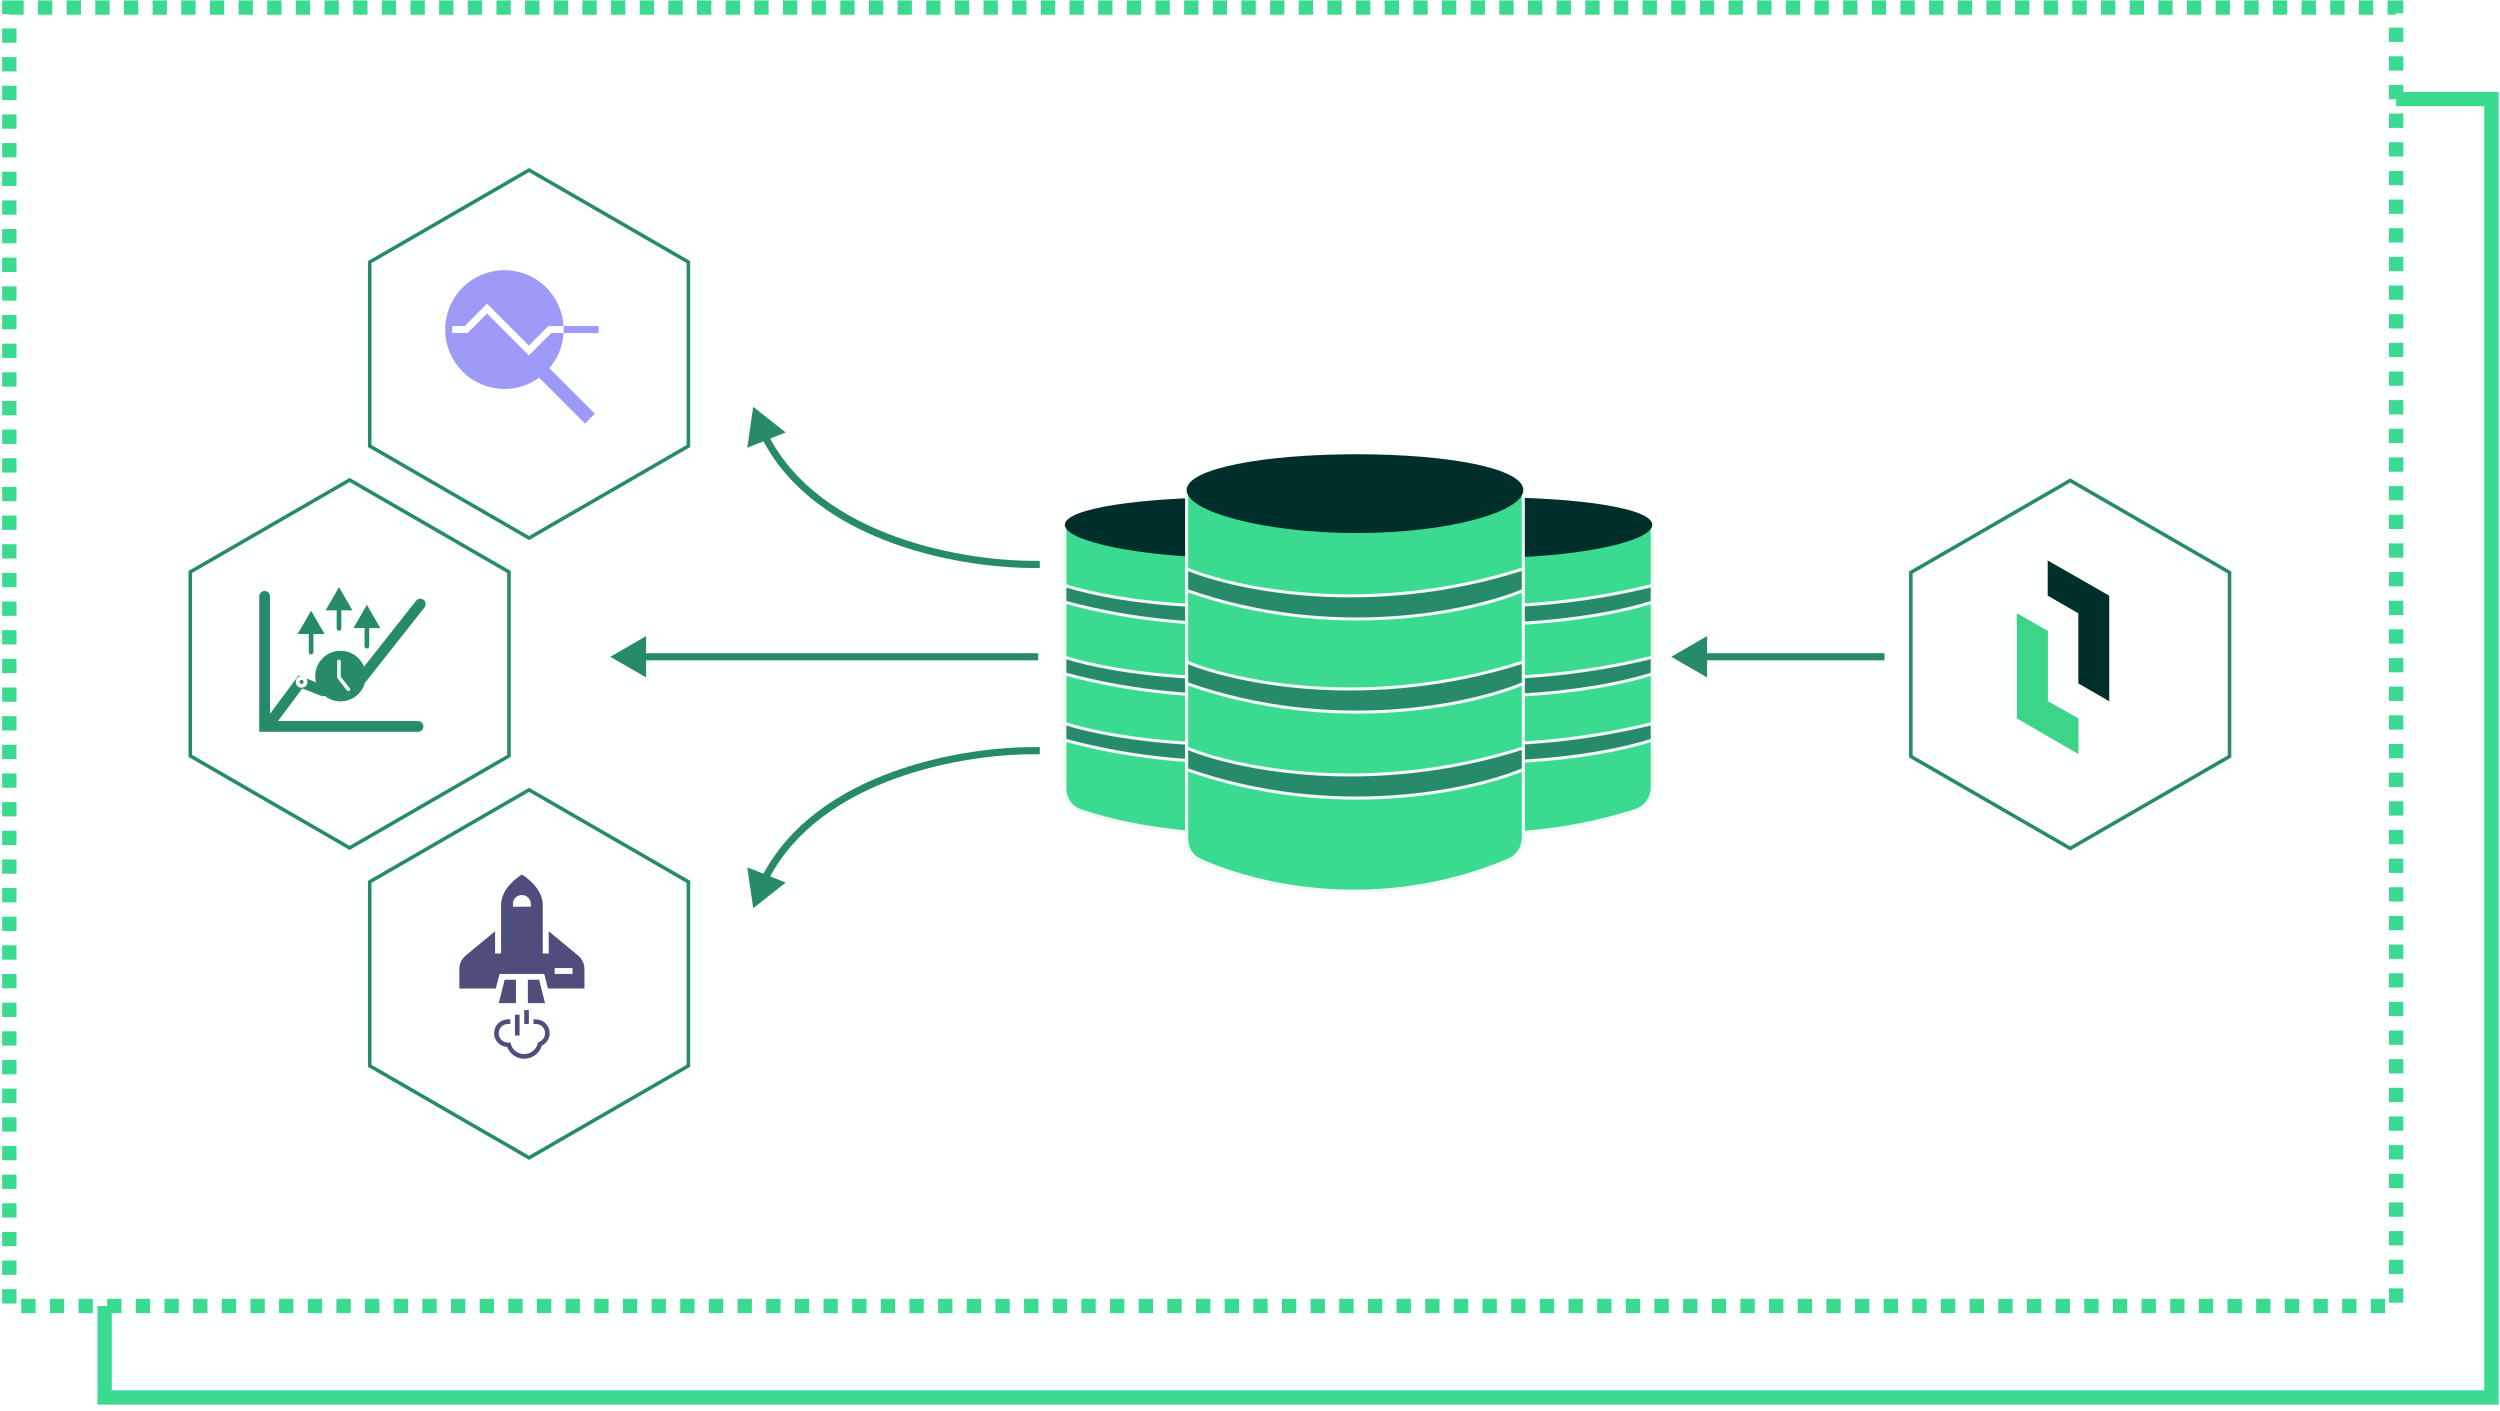 <svg width="349" height="197" viewBox="0 0 349 197" fill="none" xmlns="http://www.w3.org/2000/svg">
<rect x="14.604" y="13.828" width="333.2" height="181.258" fill="#FEFFFF" stroke="#3ADB90" stroke-width="2"/>
<rect x="1.303" y="1.056" width="333.2" height="181.258" fill="#FEFFFF" stroke="#3ADB90" stroke-width="2" stroke-dasharray="2 2"/>
<path d="M183.654 110.053V73.265C201.86 80.928 222.573 76.458 230.654 73.265V109.926C230.654 111.381 229.744 112.69 228.359 113.137C210.735 118.823 193.932 115.947 185.796 113.161C184.479 112.71 183.654 111.445 183.654 110.053Z" fill="#3ADB90" stroke="#F2F8F6" stroke-width="0.433"/>
<path d="M230.654 81.74C209.402 86.998 190.466 83.931 183.654 81.74V84.06C204.089 89.627 223.502 86.379 230.654 84.06V81.74Z" fill="#278A6B" stroke="#F2F8F6" stroke-width="0.433"/>
<path d="M230.654 91.756C209.402 97.014 190.466 93.947 183.654 91.756V94.076C204.089 99.643 223.502 96.395 230.654 94.076V91.756Z" fill="#278A6B" stroke="#F2F8F6" stroke-width="0.433"/>
<path d="M230.654 101.002C209.402 106.26 190.466 103.193 183.654 101.002V103.322C204.089 108.889 223.502 105.641 230.654 103.322V101.002Z" fill="#278A6B" stroke="#F2F8F6" stroke-width="0.433"/>
<path d="M230.654 73.265C230.654 75.605 220.241 77.888 207.396 77.888C194.552 77.888 183.654 75.605 183.654 73.265C183.654 70.924 194.552 69.412 207.396 69.412C220.241 69.412 230.654 70.924 230.654 73.265Z" fill="#002F2B"/>
<path d="M148.655 110.053V73.265C166.861 80.928 187.574 76.458 195.655 73.265V109.926C195.655 111.381 194.745 112.69 193.36 113.137C175.736 118.823 158.933 115.947 150.797 113.161C149.48 112.71 148.655 111.445 148.655 110.053Z" fill="#3ADB90" stroke="#F2F8F6" stroke-width="0.433"/>
<path d="M195.655 81.74C174.403 86.998 155.467 83.931 148.655 81.74V84.06C169.09 89.627 188.503 86.379 195.655 84.06V81.74Z" fill="#278A6B" stroke="#F2F8F6" stroke-width="0.433"/>
<path d="M195.655 91.756C174.403 97.014 155.467 93.947 148.655 91.756V94.076C169.09 99.643 188.503 96.395 195.655 94.076V91.756Z" fill="#278A6B" stroke="#F2F8F6" stroke-width="0.433"/>
<path d="M195.655 101.002C174.403 106.26 155.467 103.193 148.655 101.002V103.322C169.09 108.889 188.503 105.641 195.655 103.322V101.002Z" fill="#278A6B" stroke="#F2F8F6" stroke-width="0.433"/>
<path d="M195.655 73.265C195.655 75.605 185.242 77.888 172.397 77.888C159.552 77.888 148.655 75.605 148.655 73.265C148.655 70.924 159.552 69.412 172.397 69.412C185.242 69.412 195.655 70.924 195.655 73.265Z" fill="#002F2B"/>
<path d="M165.654 117.089V68.412C183.86 78.359 204.573 72.557 212.654 68.412V116.947C212.654 118.285 211.884 119.514 210.653 120.038C192.692 127.681 175.538 123.729 167.482 120.051C166.332 119.526 165.654 118.353 165.654 117.089Z" fill="#3ADB90" stroke="#F2F8F6" stroke-width="0.433"/>
<path d="M212.654 79.412C191.402 86.236 172.466 82.255 165.654 79.412V82.423C186.089 89.648 205.502 85.433 212.654 82.423V79.412Z" fill="#278A6B" stroke="#F2F8F6" stroke-width="0.433"/>
<path d="M212.654 92.412C191.402 99.236 172.466 95.255 165.654 92.412V95.422C186.089 102.648 205.502 98.433 212.654 95.422V92.412Z" fill="#278A6B" stroke="#F2F8F6" stroke-width="0.433"/>
<path d="M212.654 104.412C191.402 111.236 172.466 107.255 165.654 104.412V107.422C186.089 114.648 205.502 110.433 212.654 107.422V104.412Z" fill="#278A6B" stroke="#F2F8F6" stroke-width="0.433"/>
<path d="M212.654 68.412C212.654 71.45 202.241 74.412 189.396 74.412C176.552 74.412 165.654 71.45 165.654 68.412C165.654 65.375 176.552 63.413 189.396 63.413C202.241 63.413 212.654 65.375 212.654 68.412Z" fill="#002F2B"/>
<g filter="url(#filter0_d_708_612)">
<path d="M287.998 65.783L310.492 78.77V104.743L287.998 117.729L265.505 104.743V78.77L287.998 65.783Z" fill="#FEFFFF"/>
<path d="M265.755 78.914L287.998 66.072L310.242 78.914V104.598L287.998 117.441L265.755 104.598V78.914Z" stroke="#278A6B" stroke-width="0.5"/>
</g>
<path d="M285.859 83.156V78.242L294.448 83.156V97.897L290.135 95.404V85.613L285.859 83.156Z" fill="#002F2B"/>
<path d="M281.549 100.292V85.604L285.887 88.084V97.889L290.159 100.292V105.271L281.549 100.292Z" fill="#3BD489"/>
<g filter="url(#filter1_d_708_612)">
<path d="M72.857 22.452L95.35 35.439V61.412L72.857 74.398L50.363 61.412V35.439L72.857 22.452Z" fill="#FEFFFF"/>
<path d="M50.613 35.583L72.857 22.741L95.1 35.583V61.267L72.857 74.11L50.613 61.267V35.583Z" stroke="#278A6B" stroke-width="0.5"/>
</g>
<path d="M70.424 37.719C65.854 37.719 62.15 41.43 62.15 46.008C62.15 50.586 65.854 54.298 70.424 54.298C72.233 54.298 73.9 53.708 75.26 52.721L81.659 59.132L83.035 57.753L76.695 51.401C77.836 50.066 78.563 48.365 78.672 46.496H76.952L73.83 49.623L67.99 43.772L65.272 46.496H63.148C63.138 46.334 63.124 46.173 63.124 46.008C63.124 45.843 63.138 45.682 63.148 45.521H64.869L67.99 42.393L73.83 48.244L76.549 45.521H78.672C78.419 41.171 74.828 37.719 70.424 37.719ZM78.672 45.521C78.681 45.683 78.697 45.843 78.697 46.008C78.697 46.173 78.681 46.333 78.672 46.496H83.564V45.521H78.672Z" fill="#9D9AF8"/>
<g filter="url(#filter2_d_708_612)">
<path d="M47.807 65.712L70.3 78.698V104.672L47.807 117.658L25.314 104.672V78.698L47.807 65.712Z" fill="#FEFFFF"/>
<path d="M25.564 78.843L47.807 66.001L70.05 78.843V104.527L47.807 117.37L25.564 104.527V78.843Z" stroke="#278A6B" stroke-width="0.5"/>
</g>
<path d="M36.942 83.246V101.413H58.354" stroke="#278A6B" stroke-width="1.5" stroke-linecap="round"/>
<path d="M37.486 101.172L41.944 95.196L45.091 96.441" stroke="#278A6B" stroke-width="1.5" stroke-linecap="round"/>
<path d="M50.523 94.653L58.671 84.332" stroke="#278A6B" stroke-width="1.5" stroke-linecap="round"/>
<circle cx="42.104" cy="95.196" r="0.544" fill="#278A6B" stroke="white" stroke-width="0.541"/>
<path d="M43.106 91.032C43.106 91.211 43.251 91.357 43.431 91.357C43.61 91.357 43.755 91.211 43.755 91.032H43.106ZM43.431 85.257L41.555 88.505H45.306L43.431 85.257ZM43.755 91.032V88.18H43.106V91.032H43.755Z" fill="#278A6B"/>
<path d="M46.999 87.732C46.999 87.911 47.145 88.057 47.324 88.057C47.504 88.057 47.649 87.911 47.649 87.732H46.999ZM47.324 81.957L45.449 85.205H49.2L47.324 81.957ZM47.649 87.732V84.88H46.999V87.732H47.649Z" fill="#278A6B"/>
<path d="M50.892 90.207C50.892 90.386 51.037 90.531 51.217 90.531C51.396 90.531 51.542 90.386 51.542 90.207H50.892ZM51.217 84.432L49.341 87.68H53.092L51.217 84.432ZM51.542 90.207V87.355H50.892V90.207H51.542Z" fill="#278A6B"/>
<circle cx="47.537" cy="94.382" r="3.531" fill="#278A6B"/>
<path d="M47.324 92.329V94.554L48.622 96.222" stroke="white" stroke-width="0.5" stroke-linecap="round"/>
<g filter="url(#filter3_d_708_612)">
<path d="M72.857 108.972L95.35 121.958V147.932L72.857 160.918L50.363 147.932V121.958L72.857 108.972Z" fill="#FEFFFF"/>
<path d="M50.613 122.103L72.857 109.261L95.1 122.103V147.787L72.857 160.63L50.613 147.787V122.103Z" stroke="#278A6B" stroke-width="0.5"/>
</g>
<path d="M73.181 147.799C74.343 147.799 75.321 147.025 75.637 145.98C76.286 145.647 76.738 145.001 76.738 144.242C76.738 143.167 75.873 142.302 74.798 142.302H74.475V142.949H74.798C75.534 142.949 76.091 143.506 76.091 144.242C76.091 144.788 75.755 145.253 75.253 145.465L75.101 145.525L75.061 145.687C74.87 146.507 74.098 147.152 73.181 147.152C72.288 147.152 71.542 146.565 71.322 145.768L71.261 145.535H70.918C70.181 145.535 69.624 144.978 69.624 144.242C69.624 143.506 70.181 142.949 70.918 142.949H71.241V142.302H70.918C69.843 142.302 68.977 143.167 68.977 144.242C68.977 145.278 69.787 146.101 70.806 146.162C71.175 147.119 72.09 147.799 73.181 147.799ZM72.534 144.565V141.655H71.888V144.565H72.534ZM73.828 142.949V141.008H73.181V142.949H73.828Z" fill="#4F4D7C"/>
<path d="M64.126 137.999H69.219L69.739 135.959H75.975L76.495 137.999H81.588V135.261C81.588 134.54 81.263 133.854 80.7 133.391L76.599 130V133.104H75.767V126.339C75.767 123.995 73.362 122.389 72.857 122.091C72.352 122.389 69.947 123.995 69.947 126.339V133.104H69.115V130L65.013 133.391C64.451 133.854 64.126 134.54 64.126 135.261V137.999ZM69.622 140.038H72.025V136.775H70.453L69.622 140.038ZM71.61 126.578V126.17C71.61 125.494 72.168 124.946 72.857 124.946C73.546 124.946 74.104 125.494 74.104 126.17V126.578H71.61ZM73.689 140.038H76.092L75.26 136.775H73.689V140.038ZM77.43 135.959V135.143H79.925V135.959H77.43Z" fill="#4F4D7C"/>
<path d="M105.151 56.792L104.318 62.505L109.682 60.37L105.151 56.792ZM145.142 78.284C140.093 78.383 132.434 77.582 125.123 74.951C117.808 72.319 110.907 67.879 107.261 60.748L106.371 61.203C110.177 68.649 117.344 73.214 124.784 75.892C132.228 78.571 140.011 79.385 145.161 79.284L145.142 78.284Z" fill="#278A6B"/>
<path d="M105.151 126.787L104.318 121.074L109.682 123.209L105.151 126.787ZM145.142 105.3C140.093 105.2 132.434 106.001 125.123 108.632C117.808 111.263 110.907 115.702 107.261 122.832L106.371 122.377C110.177 114.932 117.344 110.368 124.784 107.691C132.228 105.012 140.011 104.198 145.161 104.3L145.142 105.3Z" fill="#278A6B"/>
<path d="M85.198 91.685L90.198 94.572V88.798L85.198 91.685ZM144.931 91.185H89.698V92.185H144.931V91.185Z" fill="#278A6B"/>
<path d="M233.306 91.685L238.306 94.572L238.306 88.798L233.306 91.685ZM263.08 91.185L237.806 91.185L237.806 92.185L263.08 92.185L263.08 91.185Z" fill="#278A6B"/>
<defs>
<filter id="filter0_d_708_612" x="263.505" y="63.783" width="50.986" height="57.946" filterUnits="userSpaceOnUse" color-interpolation-filters="sRGB">
<feFlood flood-opacity="0" result="BackgroundImageFix"/>
<feColorMatrix in="SourceAlpha" type="matrix" values="0 0 0 0 0 0 0 0 0 0 0 0 0 0 0 0 0 0 127 0" result="hardAlpha"/>
<feOffset dx="1" dy="1"/>
<feGaussianBlur stdDeviation="1.5"/>
<feComposite in2="hardAlpha" operator="out"/>
<feColorMatrix type="matrix" values="0 0 0 0 0 0 0 0 0 0.184 0 0 0 0 0.169 0 0 0 0.38 0"/>
<feBlend mode="normal" in2="BackgroundImageFix" result="effect1_dropShadow_708_612"/>
<feBlend mode="normal" in="SourceGraphic" in2="effect1_dropShadow_708_612" result="shape"/>
</filter>
<filter id="filter1_d_708_612" x="48.363" y="20.452" width="50.986" height="57.946" filterUnits="userSpaceOnUse" color-interpolation-filters="sRGB">
<feFlood flood-opacity="0" result="BackgroundImageFix"/>
<feColorMatrix in="SourceAlpha" type="matrix" values="0 0 0 0 0 0 0 0 0 0 0 0 0 0 0 0 0 0 127 0" result="hardAlpha"/>
<feOffset dx="1" dy="1"/>
<feGaussianBlur stdDeviation="1.5"/>
<feComposite in2="hardAlpha" operator="out"/>
<feColorMatrix type="matrix" values="0 0 0 0 0 0 0 0 0 0.184 0 0 0 0 0.169 0 0 0 0.38 0"/>
<feBlend mode="normal" in2="BackgroundImageFix" result="effect1_dropShadow_708_612"/>
<feBlend mode="normal" in="SourceGraphic" in2="effect1_dropShadow_708_612" result="shape"/>
</filter>
<filter id="filter2_d_708_612" x="23.314" y="63.712" width="50.986" height="57.946" filterUnits="userSpaceOnUse" color-interpolation-filters="sRGB">
<feFlood flood-opacity="0" result="BackgroundImageFix"/>
<feColorMatrix in="SourceAlpha" type="matrix" values="0 0 0 0 0 0 0 0 0 0 0 0 0 0 0 0 0 0 127 0" result="hardAlpha"/>
<feOffset dx="1" dy="1"/>
<feGaussianBlur stdDeviation="1.5"/>
<feComposite in2="hardAlpha" operator="out"/>
<feColorMatrix type="matrix" values="0 0 0 0 0 0 0 0 0 0.184 0 0 0 0 0.169 0 0 0 0.38 0"/>
<feBlend mode="normal" in2="BackgroundImageFix" result="effect1_dropShadow_708_612"/>
<feBlend mode="normal" in="SourceGraphic" in2="effect1_dropShadow_708_612" result="shape"/>
</filter>
<filter id="filter3_d_708_612" x="48.363" y="106.972" width="50.986" height="57.946" filterUnits="userSpaceOnUse" color-interpolation-filters="sRGB">
<feFlood flood-opacity="0" result="BackgroundImageFix"/>
<feColorMatrix in="SourceAlpha" type="matrix" values="0 0 0 0 0 0 0 0 0 0 0 0 0 0 0 0 0 0 127 0" result="hardAlpha"/>
<feOffset dx="1" dy="1"/>
<feGaussianBlur stdDeviation="1.5"/>
<feComposite in2="hardAlpha" operator="out"/>
<feColorMatrix type="matrix" values="0 0 0 0 0 0 0 0 0 0.184 0 0 0 0 0.169 0 0 0 0.38 0"/>
<feBlend mode="normal" in2="BackgroundImageFix" result="effect1_dropShadow_708_612"/>
<feBlend mode="normal" in="SourceGraphic" in2="effect1_dropShadow_708_612" result="shape"/>
</filter>
</defs>
</svg>
